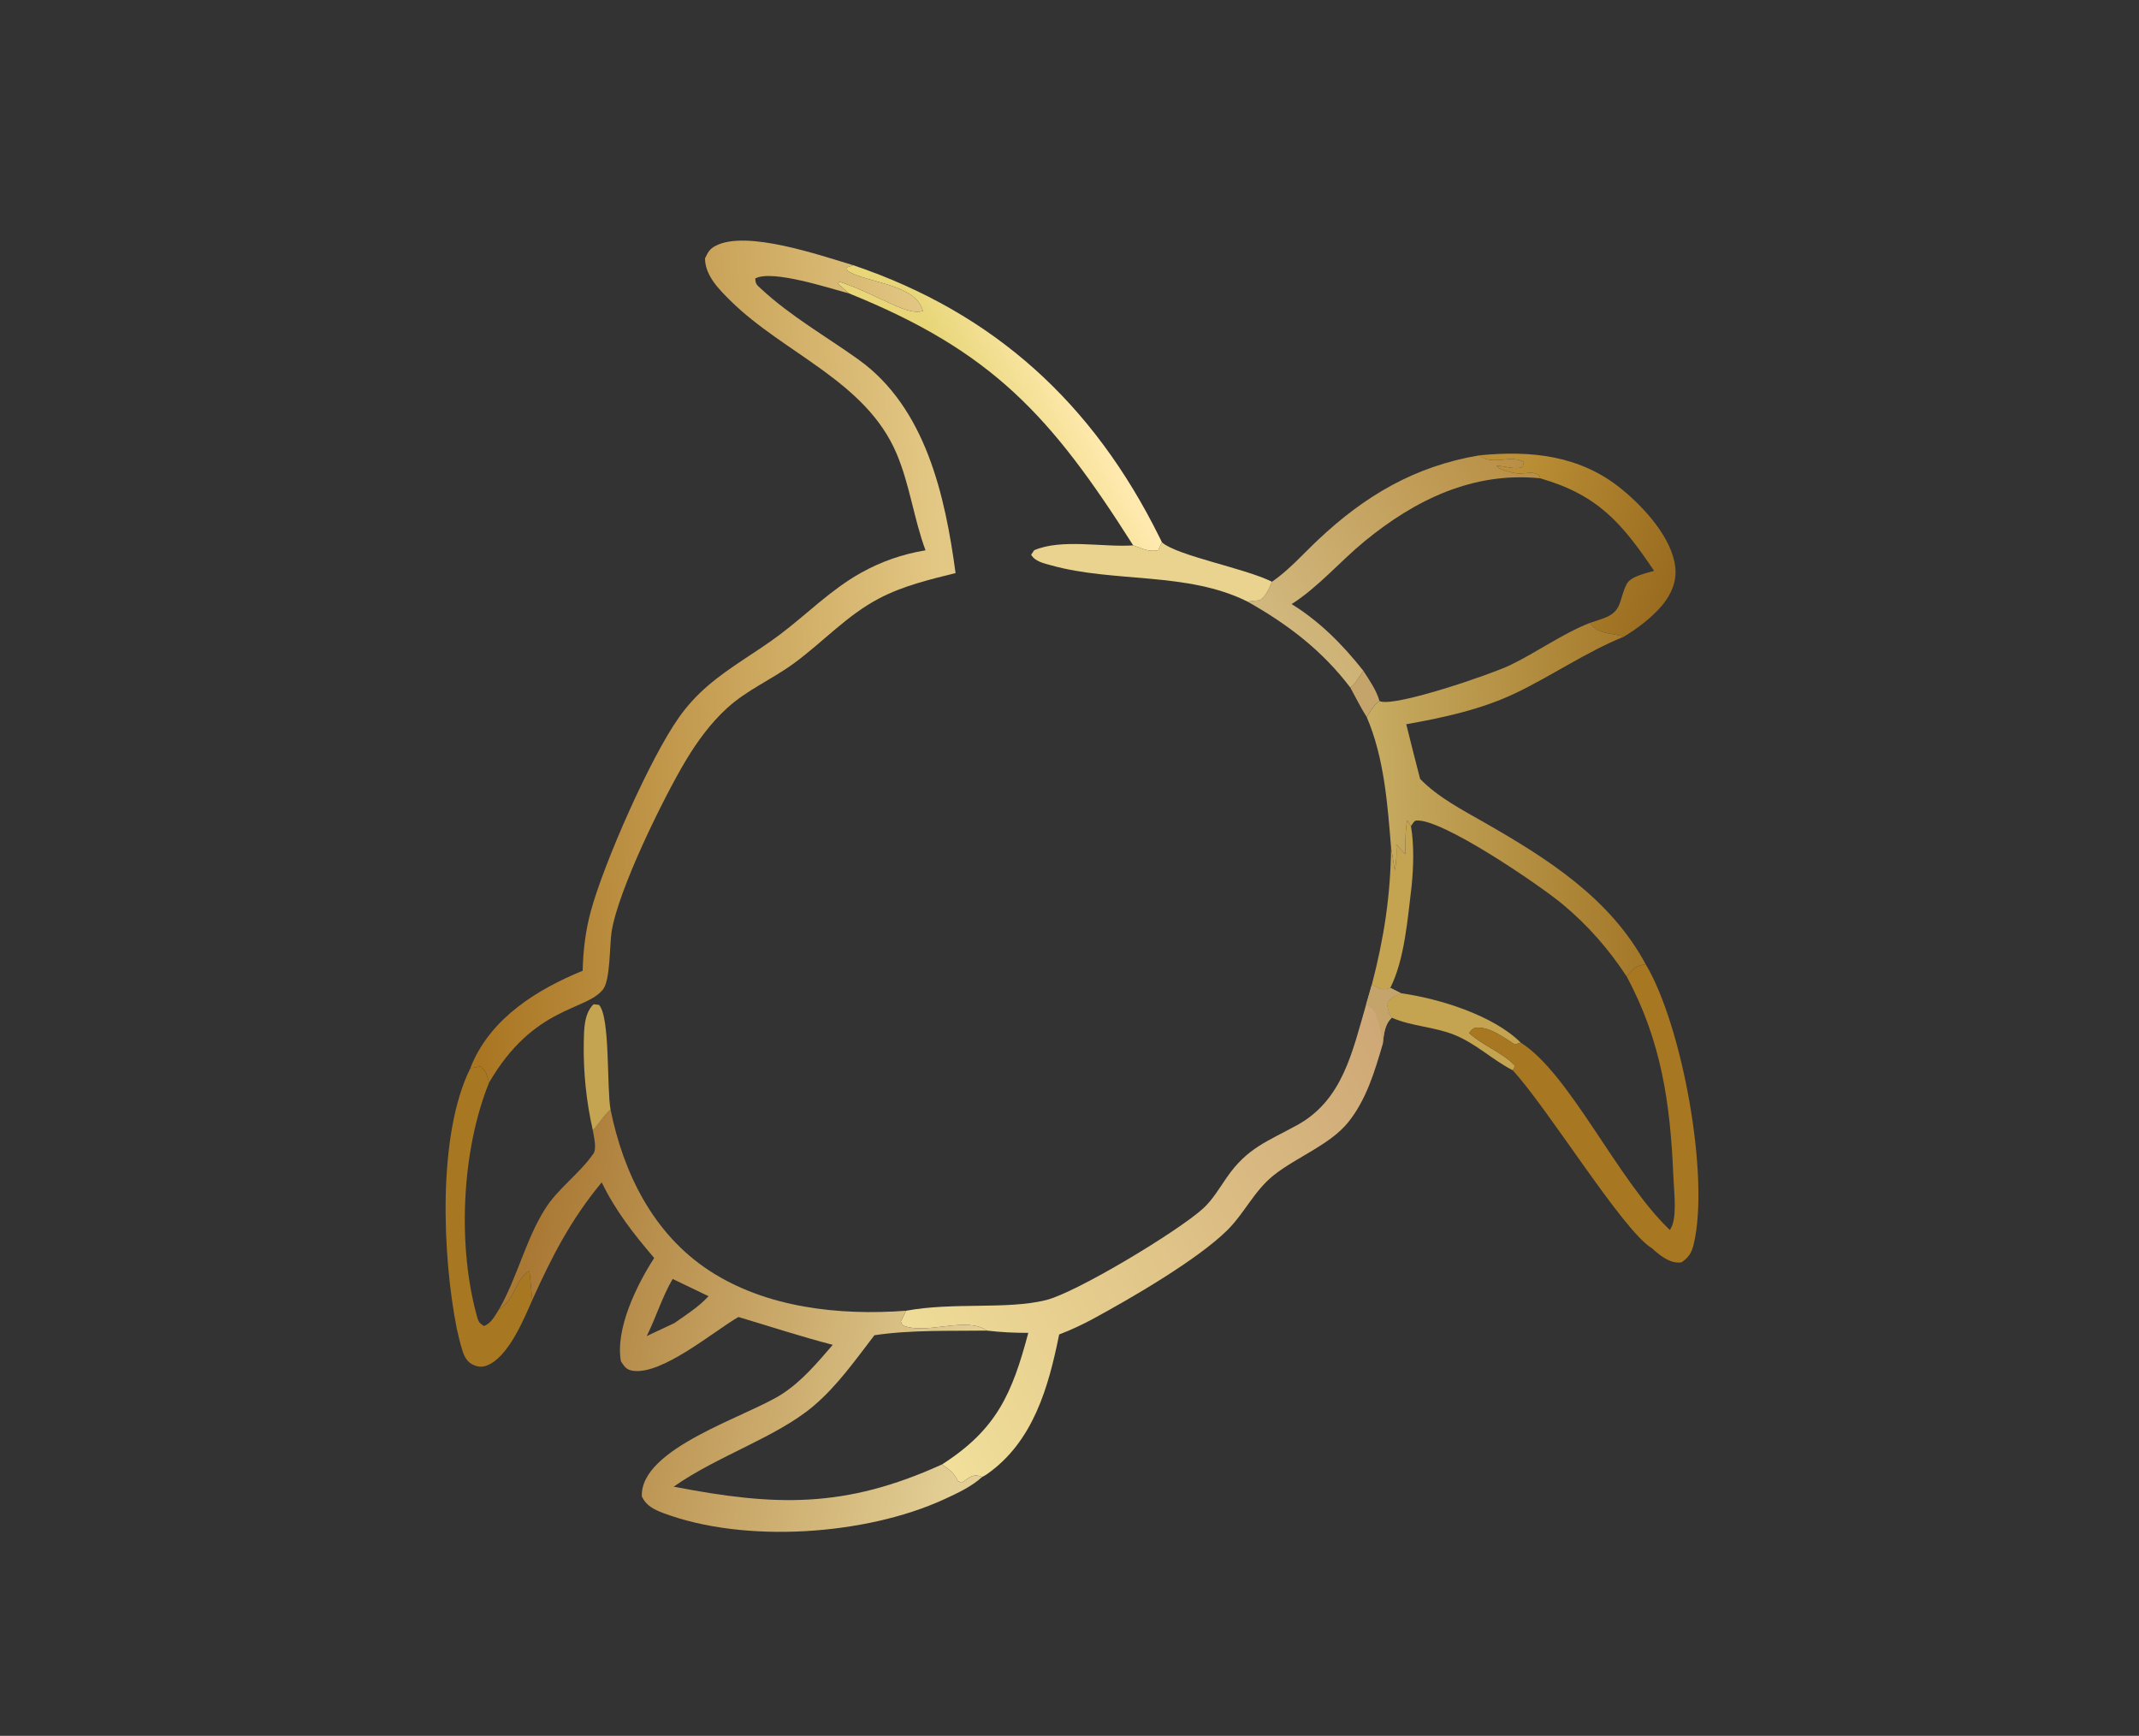 <svg xmlns="http://www.w3.org/2000/svg" width="191" height="155" viewBox="0 0 191 155" fill="none"><rect x="0" y="0" width="191" height="155" fill="#333333" stroke="none"/><mask id="mask0_22842_1571" style="mask-type:luminance" maskUnits="userSpaceOnUse" x="0" y="0" width="191" height="155"><path d="M191 0H0V155H191V0Z" fill="white"></path></mask><g mask="url(#mask0_22842_1571)"><path d="M125.097 88.69C128.483 89.159 133.346 90.657 135.791 93.1L135.271 93.267C134.336 92.675 132.82 91.531 131.661 91.803C131.465 91.849 131.316 92.098 131.184 92.248C132.427 93.374 134.003 93.89 135.236 95.107C135.218 95.358 135.239 95.385 135.07 95.564C133.288 94.657 131.814 93.198 129.886 92.414C128.089 91.682 126.064 91.656 124.278 90.875C123.979 90.599 123.927 90.055 123.833 89.669C124.122 89.033 124.482 88.993 125.097 88.69Z" fill="#C4A351"></path><path d="M132.095 40.659C136.692 40.207 141.093 40.647 144.797 43.67C146.76 45.27 149.294 47.994 149.593 50.64C149.734 51.889 149.25 53.04 148.468 53.997C147.568 55.095 146.232 56.109 145.02 56.844C143.8 56.496 142.797 56.682 141.951 55.628C142.38 55.493 142.805 55.349 143.227 55.196C144.877 54.593 144.55 53.558 145.244 52.172C145.608 51.447 146.978 51.196 147.703 50.976C144.804 46.675 142.661 44.186 137.523 42.708L137.481 42.494C136.922 41.957 136.072 42.399 135.326 42.254C134.875 42.166 133.869 41.953 133.63 41.587C134.343 41.6 135.332 41.977 135.964 41.69L136.08 41.255C134.847 40.534 133.302 41.644 132.095 40.659Z" fill="url(#paint0_linear_22842_1571)"></path><path d="M42.001 95.385L42.874 95.231C43.468 95.666 43.456 95.99 43.667 96.683C41.201 102.773 40.812 111.412 42.661 117.79C42.801 118.151 42.9 118.185 43.205 118.406C43.859 118.192 44.207 117.465 44.562 116.913C46.085 115.955 45.971 114.234 47.275 113.483C47.367 114.352 47.45 115.223 47.526 116.094C46.773 117.813 45.396 121.16 43.508 121.921C43.041 122.108 42.659 122.065 42.214 121.851C41.718 121.614 41.476 121.159 41.31 120.655C41.092 119.992 40.938 119.293 40.781 118.613C39.512 112.179 39.031 101.344 42.001 95.385Z" fill="#A87721"></path><path d="M75.821 26.201L74.823 25.331L74.972 25.161C76.608 25.705 78.067 26.449 79.631 27.154C80.365 27.485 81.62 28.057 82.409 27.758C81.755 25.314 77.397 25.294 75.657 24.17L75.623 23.878L76.185 23.682C88.818 27.948 97.614 36.041 103.519 47.943C103.6 48.104 103.678 48.265 103.756 48.427L103.427 49.131C102.57 49.311 101.997 48.981 101.186 48.699C93.872 37.17 88.633 31.377 75.821 26.201Z" fill="url(#paint1_linear_22842_1571)"></path><path d="M145.245 87.184C145.794 86.508 146.089 86.235 146.957 86.113C150.204 91.541 152.686 105.077 151.237 111.105C151.049 111.887 150.781 112.286 150.146 112.724C149.412 112.826 148.775 112.47 148.197 112.043C147.954 111.862 147.725 111.662 147.5 111.457C144.937 109.928 138.228 98.971 135.07 95.564C135.238 95.384 135.218 95.358 135.235 95.107C134.003 93.889 132.427 93.374 131.184 92.248C131.316 92.098 131.465 91.849 131.66 91.803C132.82 91.531 134.336 92.675 135.271 93.267L135.791 93.099C140.177 95.861 144.431 105.386 149.115 109.837C149.213 109.656 149.308 109.474 149.368 109.277C149.709 108.161 149.467 106.21 149.42 105.032C149.156 98.586 148.359 92.946 145.245 87.184Z" fill="#A87721"></path><path d="M141.951 55.628C142.798 56.682 143.801 56.496 145.02 56.843C141.615 58.233 138.676 60.28 135.392 61.863C132.321 63.343 128.909 64.078 125.57 64.671C125.973 66.3 126.385 67.927 126.808 69.551C128.411 71.209 130.628 72.346 132.609 73.48C138.218 76.692 143.797 80.225 146.957 86.114C146.089 86.235 145.794 86.508 145.245 87.184C143.656 84.759 141.793 82.631 139.563 80.769C137.521 79.063 128.651 73 126.433 73.275C126.265 73.296 126.093 73.631 125.991 73.773L125.654 73.255C125.474 74.18 125.486 75.33 125.491 76.281L124.677 75.409C124.718 76.212 124.711 76.906 124.546 77.698L124.214 75.692C123.902 71.803 123.598 67.662 122.043 64.034C122.376 63.472 122.657 62.998 123.178 62.592C123.206 62.605 123.233 62.62 123.261 62.63C124.712 63.107 133.181 60.196 134.826 59.404C137.249 58.24 139.447 56.622 141.951 55.628Z" fill="url(#paint2_linear_22842_1571)"></path><path d="M122.496 87.929C123.156 88.236 123.386 88.504 124.098 88.234C124.114 88.227 124.129 88.218 124.145 88.21L125.096 88.691C124.482 88.993 124.121 89.033 123.832 89.669C123.927 90.055 123.978 90.6 124.277 90.875C123.604 91.505 123.582 92.39 123.464 93.254C122.749 95.681 122.005 98.199 120.394 100.203C118.768 102.225 115.778 103.316 113.74 104.939C111.985 106.336 111.129 108.334 109.574 109.866C106.9 112.502 101.001 115.926 97.596 117.769C96.628 118.293 95.606 118.77 94.577 119.161C93.63 123.858 92.263 128.756 88.108 131.651C87.979 131.74 87.839 131.816 87.699 131.886C87.572 131.837 87.434 131.782 87.299 131.763C86.708 131.68 86.345 132.091 85.884 132.409L85.52 132.249C85.238 131.531 84.715 131.199 84.114 130.767C88.991 127.648 90.376 124.452 91.82 119.018C90.572 119.019 89.368 118.963 88.128 118.815C86.292 117.525 82.847 119.176 80.726 118.395C80.534 118.325 80.522 118.183 80.438 118.006L80.908 117.042C85.133 116.26 89.88 116.958 93.385 116.096C96.128 115.423 105.265 109.9 107.449 107.895C108.285 107.127 108.911 106.053 109.557 105.122C111.375 102.502 113.145 101.939 115.82 100.472C119.915 98.225 120.761 93.877 121.982 89.719L122.496 87.929Z" fill="url(#paint3_linear_22842_1571)"></path><path d="M122.496 87.929C123.156 88.236 123.387 88.504 124.099 88.234C124.115 88.227 124.129 88.218 124.145 88.21L125.097 88.691C124.482 88.993 124.122 89.033 123.833 89.669C123.927 90.055 123.979 90.6 124.277 90.875C123.604 91.505 123.582 92.39 123.464 93.254C123.37 92.604 123.283 91.951 123.085 91.323C122.812 90.459 122.807 90.15 121.982 89.719L122.496 87.929Z" fill="#C5A46B"></path><path d="M82.642 49.138C81.601 46.326 81.238 43.286 80.064 40.513C77.313 34.014 70.024 31.591 65.217 26.843C64.194 25.833 62.96 24.596 62.953 23.07C63.214 22.538 63.343 22.242 63.892 21.953C66.659 20.498 73.289 22.826 76.186 23.682L75.624 23.878L75.657 24.17C77.397 25.294 81.756 25.314 82.41 27.758C81.621 28.057 80.365 27.485 79.631 27.154C78.067 26.449 76.609 25.706 74.972 25.162L74.824 25.332L75.821 26.201C74.108 25.757 68.932 24.04 67.44 24.867C67.46 25.396 67.601 25.457 67.984 25.812C70.608 28.248 73.773 30.038 76.668 32.115C82.659 36.412 84.395 44.267 85.327 51.173C82.982 51.756 80.653 52.307 78.496 53.438C75.597 54.959 73.456 57.365 70.843 59.268C68.909 60.675 66.681 61.616 64.898 63.252C63.443 64.586 62.261 66.209 61.247 67.895C59.265 71.193 55.163 79.536 54.605 83.247C54.432 84.396 54.5 87.491 53.856 88.335C52.364 90.29 47.674 89.778 43.667 96.683C43.456 95.99 43.468 95.666 42.874 95.231L42.001 95.385C42.044 95.261 42.091 95.139 42.143 95.019C43.941 90.833 47.999 88.339 52.03 86.682C52.074 84.827 52.28 83.099 52.774 81.303C53.973 76.95 58.068 67.682 60.6 64.099C61.352 63.028 62.227 62.069 63.224 61.221C65.185 59.533 67.512 58.26 69.582 56.707C72.038 54.865 74.17 52.665 76.874 51.154C78.702 50.132 80.582 49.485 82.642 49.138Z" fill="url(#paint4_linear_22842_1571)"></path><path d="M124.546 77.698C124.712 76.906 124.719 76.212 124.677 75.409L125.491 76.281C125.486 75.33 125.474 74.18 125.654 73.255L125.991 73.773C126.282 75.503 126.22 77.384 126.049 79.129C125.703 81.945 125.429 85.681 124.146 88.21C124.13 88.218 124.115 88.227 124.099 88.233C123.387 88.504 123.156 88.236 122.496 87.929C123.577 83.789 124.168 79.981 124.214 75.692L124.546 77.698Z" fill="#C4A351"></path><path d="M121.735 59.891C122.282 60.752 122.895 61.601 123.178 62.592C122.657 62.998 122.376 63.472 122.043 64.034C121.509 63.189 121.056 62.279 120.578 61.401C121.05 61.065 121.408 60.375 121.735 59.891Z" fill="#C5A46B"></path><path d="M132.095 40.659C133.302 41.644 134.847 40.535 136.08 41.255L135.964 41.691C135.332 41.978 134.343 41.601 133.63 41.587C133.869 41.953 134.875 42.166 135.326 42.254C136.072 42.399 136.922 41.957 137.481 42.495L137.523 42.708C131.531 42.108 126.367 44.629 121.845 48.335C119.694 50.098 117.671 52.469 115.334 53.942C117.861 55.506 119.9 57.569 121.735 59.891C121.408 60.375 121.05 61.066 120.578 61.401C118.051 58.071 114.993 55.748 111.381 53.712L112.507 53.595C113.121 53.149 113.266 52.619 113.582 51.947C115.075 50.927 116.372 49.452 117.687 48.212C121.88 44.261 126.34 41.629 132.095 40.659Z" fill="url(#paint5_linear_22842_1571)"></path><path d="M54.518 99.084C55.674 104.753 58.312 110.142 63.275 113.419C68.386 116.793 74.963 117.487 80.908 117.041L80.438 118.006C80.522 118.182 80.534 118.325 80.726 118.395C82.847 119.175 86.292 117.524 88.128 118.815C89.368 118.963 90.572 119.018 91.82 119.017C90.377 124.452 88.992 127.648 84.114 130.767C84.715 131.199 85.239 131.531 85.521 132.249L85.884 132.409C86.345 132.091 86.709 131.68 87.299 131.763C87.434 131.782 87.572 131.837 87.699 131.886C86.754 132.75 85.465 133.347 84.314 133.877C77.309 137.098 66.471 137.845 59.207 135.1C58.4 134.795 57.683 134.443 57.314 133.619C57.137 129.297 66.766 126.479 69.841 124.474C71.626 123.31 72.981 121.683 74.362 120.087C71.536 119.354 68.736 118.435 65.937 117.601C63.739 118.87 59.103 122.808 56.493 122.4C55.906 122.308 55.747 122.007 55.445 121.557C54.926 118.665 56.867 114.718 58.416 112.333C56.586 110.187 54.971 108.139 53.729 105.576C50.967 108.921 49.297 112.165 47.526 116.094C47.45 115.223 47.367 114.352 47.275 113.483C45.971 114.234 46.085 115.955 44.562 116.913C46.172 114.104 46.913 110.787 48.634 108.01C49.801 106.128 51.747 104.812 52.986 103.016C53.302 102.558 53.025 101.472 52.935 100.933C53.52 100.341 53.858 99.648 54.518 99.084ZM88.128 118.815C84.821 118.86 81.354 118.74 78.081 119.229C76.389 121.432 74.716 123.815 72.577 125.602C69.273 128.364 64.091 129.989 60.158 132.75C69.23 134.511 75.447 134.708 84.114 130.767C88.992 127.648 90.377 124.452 91.82 119.017C90.572 119.018 89.368 118.963 88.128 118.815ZM60.064 114.204C59.107 115.846 58.589 117.619 57.748 119.306L60.206 118.151C61.265 117.411 62.391 116.699 63.269 115.742L60.064 114.204Z" fill="url(#paint6_linear_22842_1571)"></path><path d="M0 -5.181H193.218C193.638 -4.523 193.627 -3.952 193.641 -3.195C193.903 10.834 193.657 24.915 193.659 38.949V122.291L193.655 156.272C193.654 158.976 194.044 166.773 193.566 168.983C193.506 169.262 193.37 169.514 193.218 169.752H190.455H0V168.855C12.67 169.025 25.369 168.833 38.042 168.834L139.978 168.794C156.958 168.79 173.964 168.564 190.94 168.808C191.301 168.55 191.416 168.492 191.531 168.045C192.058 165.997 191.589 160.202 191.565 157.81L191.543 139.936L191.515 37.111C191.522 31.847 192.058 -2.187 191 -4.037C183.836 -3.548 176.178 -3.956 168.963 -3.951L125.093 -3.942L0 -4.031V-5.181Z" fill="#FEFDFD"></path><path d="M52.936 100.933C52.348 98.34 52.078 95.714 52.127 93.055C52.151 91.917 52.146 90.503 53.003 89.676L53.477 89.725C54.498 90.742 54.167 97.185 54.519 99.084C53.859 99.649 53.521 100.341 52.936 100.933Z" fill="#C4A351"></path><path d="M103.756 48.427C105.126 49.635 111.138 50.727 113.582 51.947C113.266 52.618 113.121 53.148 112.508 53.595L111.381 53.712C105.997 51.032 99.512 52.055 93.864 50.482C93.24 50.309 92.414 50.137 92.075 49.536L92.343 49.135C94.801 48.074 98.5 48.888 101.186 48.699C101.998 48.981 102.571 49.31 103.428 49.13L103.756 48.427Z" fill="#EAD38E"></path></g><defs><linearGradient id="paint0_linear_22842_1571" x1="149.239" y1="51.642" x2="134.263" y2="46.443" gradientUnits="userSpaceOnUse"><stop stop-color="#9A6C20"></stop><stop offset="1" stop-color="#BA8F35"></stop></linearGradient><linearGradient id="paint1_linear_22842_1571" x1="88.622" y1="39.743" x2="96.266" y2="35.669" gradientUnits="userSpaceOnUse"><stop stop-color="#E8D679"></stop><stop offset="1" stop-color="#FFE9AE"></stop></linearGradient><linearGradient id="paint2_linear_22842_1571" x1="145.748" y1="71.315" x2="122.532" y2="71.701" gradientUnits="userSpaceOnUse"><stop stop-color="#A5792A"></stop><stop offset="1" stop-color="#C7AC61"></stop></linearGradient><linearGradient id="paint3_linear_22842_1571" x1="127.109" y1="98.785" x2="80.588" y2="123.699" gradientUnits="userSpaceOnUse"><stop stop-color="#CEA876"></stop><stop offset="1" stop-color="#F1DF9A"></stop></linearGradient><linearGradient id="paint4_linear_22842_1571" x1="40.869" y1="59.369" x2="84.598" y2="57.1" gradientUnits="userSpaceOnUse"><stop stop-color="#A97522"></stop><stop offset="1" stop-color="#E3C885"></stop></linearGradient><linearGradient id="paint5_linear_22842_1571" x1="136.938" y1="42.322" x2="115.419" y2="57.16" gradientUnits="userSpaceOnUse"><stop stop-color="#B88E43"></stop><stop offset="1" stop-color="#D1B77D"></stop></linearGradient><linearGradient id="paint6_linear_22842_1571" x1="46.249" y1="115.331" x2="87.05" y2="123.112" gradientUnits="userSpaceOnUse"><stop stop-color="#A97833"></stop><stop offset="1" stop-color="#E3CF95"></stop></linearGradient></defs></svg>
